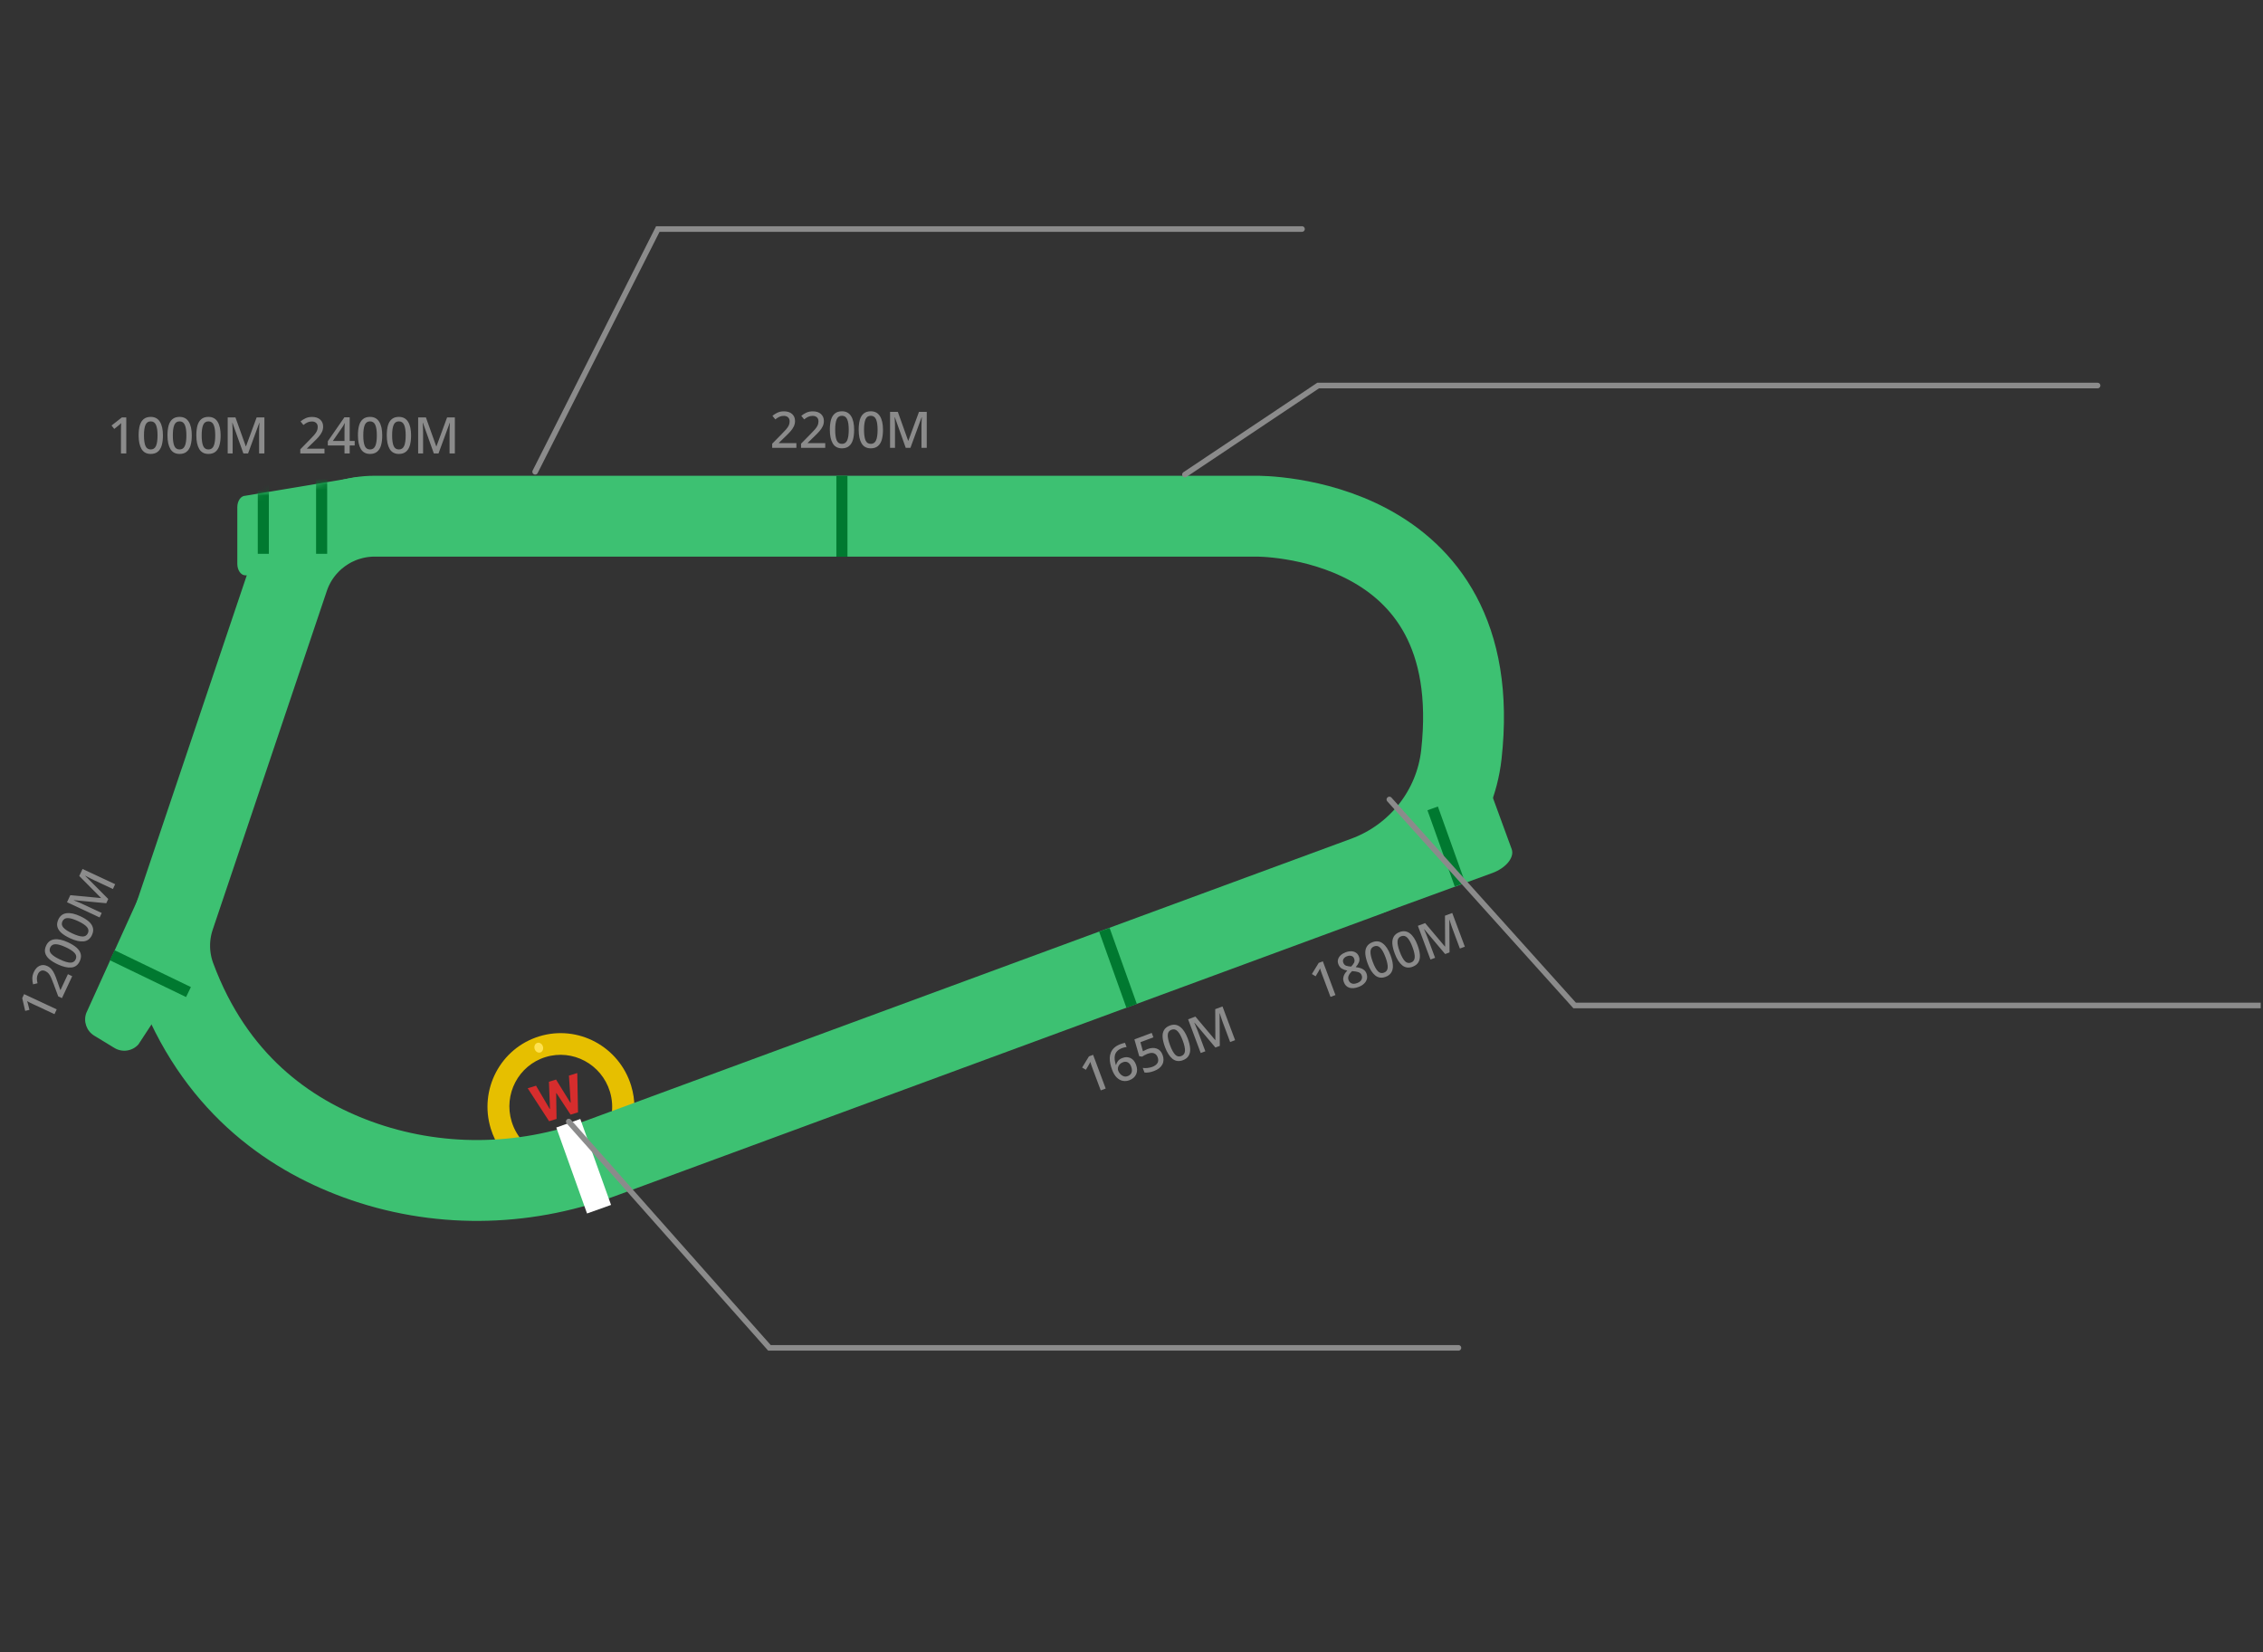 <svg width="404" height="295" viewBox="0 0 404 295" fill="none" xmlns="http://www.w3.org/2000/svg">
<rect x="0" y="0" width="404" height="295" fill="#333333" stroke="none"/>
<g clip-path="url(#clip0_1201_4089)">
<path d="M142.174 79.949H137.854V79.211L139.51 77.528C139.834 77.198 140.104 76.913 140.32 76.673C140.536 76.427 140.698 76.193 140.806 75.971C140.914 75.743 140.968 75.497 140.968 75.233C140.968 74.909 140.872 74.663 140.68 74.495C140.494 74.327 140.245 74.243 139.933 74.243C139.639 74.243 139.375 74.297 139.141 74.405C138.907 74.513 138.664 74.669 138.412 74.873L137.899 74.234C138.157 74.018 138.451 73.832 138.781 73.676C139.111 73.514 139.504 73.433 139.96 73.433C140.566 73.433 141.046 73.589 141.4 73.901C141.754 74.213 141.931 74.63 141.931 75.152C141.931 75.494 141.862 75.812 141.724 76.106C141.586 76.4 141.391 76.691 141.139 76.979C140.887 77.267 140.59 77.573 140.248 77.897L139.051 79.058V79.103H142.174V79.949ZM147.324 79.949H143.004V79.211L144.66 77.528C144.984 77.198 145.254 76.913 145.47 76.673C145.686 76.427 145.848 76.193 145.956 75.971C146.064 75.743 146.118 75.497 146.118 75.233C146.118 74.909 146.022 74.663 145.83 74.495C145.644 74.327 145.395 74.243 145.083 74.243C144.789 74.243 144.525 74.297 144.291 74.405C144.057 74.513 143.814 74.669 143.562 74.873L143.049 74.234C143.307 74.018 143.601 73.832 143.931 73.676C144.261 73.514 144.654 73.433 145.11 73.433C145.716 73.433 146.196 73.589 146.55 73.901C146.904 74.213 147.081 74.63 147.081 75.152C147.081 75.494 147.012 75.812 146.874 76.106C146.736 76.4 146.541 76.691 146.289 76.979C146.037 77.267 145.74 77.573 145.398 77.897L144.201 79.058V79.103H147.324V79.949ZM152.484 76.727C152.484 77.423 152.412 78.017 152.268 78.509C152.124 79.001 151.89 79.379 151.566 79.643C151.248 79.907 150.828 80.039 150.306 80.039C149.568 80.039 149.022 79.748 148.668 79.166C148.32 78.578 148.146 77.765 148.146 76.727C148.146 76.031 148.215 75.437 148.353 74.945C148.497 74.453 148.728 74.078 149.046 73.82C149.364 73.556 149.784 73.424 150.306 73.424C151.038 73.424 151.584 73.715 151.944 74.297C152.304 74.873 152.484 75.683 152.484 76.727ZM149.1 76.727C149.1 77.567 149.19 78.197 149.37 78.617C149.55 79.031 149.862 79.238 150.306 79.238C150.744 79.238 151.056 79.031 151.242 78.617C151.428 78.203 151.521 77.573 151.521 76.727C151.521 75.893 151.428 75.269 151.242 74.855C151.056 74.435 150.744 74.225 150.306 74.225C149.862 74.225 149.55 74.435 149.37 74.855C149.19 75.269 149.1 75.893 149.1 76.727ZM157.634 76.727C157.634 77.423 157.562 78.017 157.418 78.509C157.274 79.001 157.04 79.379 156.716 79.643C156.398 79.907 155.978 80.039 155.456 80.039C154.718 80.039 154.172 79.748 153.818 79.166C153.47 78.578 153.296 77.765 153.296 76.727C153.296 76.031 153.365 75.437 153.503 74.945C153.647 74.453 153.878 74.078 154.196 73.82C154.514 73.556 154.934 73.424 155.456 73.424C156.188 73.424 156.734 73.715 157.094 74.297C157.454 74.873 157.634 75.683 157.634 76.727ZM154.25 76.727C154.25 77.567 154.34 78.197 154.52 78.617C154.7 79.031 155.012 79.238 155.456 79.238C155.894 79.238 156.206 79.031 156.392 78.617C156.578 78.203 156.671 77.573 156.671 76.727C156.671 75.893 156.578 75.269 156.392 74.855C156.206 74.435 155.894 74.225 155.456 74.225C155.012 74.225 154.7 74.435 154.52 74.855C154.34 75.269 154.25 75.893 154.25 76.727ZM161.696 79.949L159.752 74.486H159.716C159.728 74.612 159.737 74.777 159.743 74.981C159.755 75.179 159.764 75.398 159.77 75.638C159.776 75.872 159.779 76.1 159.779 76.322V79.949H158.897V73.523H160.283L162.128 78.68H162.164L164.063 73.523H165.449V79.949H164.504V76.268C164.504 76.058 164.507 75.842 164.513 75.62C164.525 75.398 164.534 75.188 164.54 74.99C164.552 74.792 164.561 74.627 164.567 74.495H164.531L162.533 79.949H161.696Z" fill="#8B8B8B"/>
<path d="M22.542 80.949H21.597V76.683C21.597 76.455 21.6 76.251 21.606 76.071C21.612 75.885 21.621 75.705 21.633 75.531C21.555 75.615 21.474 75.693 21.39 75.765C21.306 75.837 21.21 75.918 21.102 76.008L20.4 76.575L19.914 75.963L21.75 74.523H22.542V80.949ZM29.087 77.727C29.087 78.423 29.015 79.017 28.871 79.509C28.727 80.001 28.493 80.379 28.169 80.643C27.851 80.907 27.431 81.039 26.909 81.039C26.171 81.039 25.625 80.748 25.271 80.166C24.923 79.578 24.749 78.765 24.749 77.727C24.749 77.031 24.818 76.437 24.956 75.945C25.1 75.453 25.331 75.078 25.649 74.82C25.967 74.556 26.387 74.424 26.909 74.424C27.641 74.424 28.187 74.715 28.547 75.297C28.907 75.873 29.087 76.683 29.087 77.727ZM25.703 77.727C25.703 78.567 25.793 79.197 25.973 79.617C26.153 80.031 26.465 80.238 26.909 80.238C27.347 80.238 27.659 80.031 27.845 79.617C28.031 79.203 28.124 78.573 28.124 77.727C28.124 76.893 28.031 76.269 27.845 75.855C27.659 75.435 27.347 75.225 26.909 75.225C26.465 75.225 26.153 75.435 25.973 75.855C25.793 76.269 25.703 76.893 25.703 77.727ZM34.238 77.727C34.238 78.423 34.166 79.017 34.022 79.509C33.878 80.001 33.644 80.379 33.32 80.643C33.002 80.907 32.582 81.039 32.06 81.039C31.322 81.039 30.776 80.748 30.422 80.166C30.074 79.578 29.9 78.765 29.9 77.727C29.9 77.031 29.969 76.437 30.107 75.945C30.251 75.453 30.482 75.078 30.8 74.82C31.118 74.556 31.538 74.424 32.06 74.424C32.792 74.424 33.338 74.715 33.698 75.297C34.058 75.873 34.238 76.683 34.238 77.727ZM30.854 77.727C30.854 78.567 30.944 79.197 31.124 79.617C31.304 80.031 31.616 80.238 32.06 80.238C32.498 80.238 32.81 80.031 32.996 79.617C33.182 79.203 33.275 78.573 33.275 77.727C33.275 76.893 33.182 76.269 32.996 75.855C32.81 75.435 32.498 75.225 32.06 75.225C31.616 75.225 31.304 75.435 31.124 75.855C30.944 76.269 30.854 76.893 30.854 77.727ZM39.388 77.727C39.388 78.423 39.316 79.017 39.172 79.509C39.028 80.001 38.794 80.379 38.47 80.643C38.152 80.907 37.732 81.039 37.21 81.039C36.472 81.039 35.926 80.748 35.572 80.166C35.224 79.578 35.05 78.765 35.05 77.727C35.05 77.031 35.119 76.437 35.257 75.945C35.401 75.453 35.632 75.078 35.95 74.82C36.268 74.556 36.688 74.424 37.21 74.424C37.942 74.424 38.488 74.715 38.848 75.297C39.208 75.873 39.388 76.683 39.388 77.727ZM36.004 77.727C36.004 78.567 36.094 79.197 36.274 79.617C36.454 80.031 36.766 80.238 37.21 80.238C37.648 80.238 37.96 80.031 38.146 79.617C38.332 79.203 38.425 78.573 38.425 77.727C38.425 76.893 38.332 76.269 38.146 75.855C37.96 75.435 37.648 75.225 37.21 75.225C36.766 75.225 36.454 75.435 36.274 75.855C36.094 76.269 36.004 76.893 36.004 77.727ZM43.449 80.949L41.505 75.486H41.469C41.481 75.612 41.49 75.777 41.496 75.981C41.508 76.179 41.517 76.398 41.523 76.638C41.529 76.872 41.532 77.1 41.532 77.322V80.949H40.65V74.523H42.036L43.881 79.68H43.917L45.816 74.523H47.202V80.949H46.257V77.268C46.257 77.058 46.26 76.842 46.266 76.62C46.278 76.398 46.287 76.188 46.293 75.99C46.305 75.792 46.314 75.627 46.32 75.495H46.284L44.286 80.949H43.449Z" fill="#8B8B8B"/>
<path d="M57.928 80.949H53.608V80.211L55.264 78.528C55.588 78.198 55.858 77.913 56.074 77.673C56.29 77.427 56.452 77.193 56.56 76.971C56.668 76.743 56.722 76.497 56.722 76.233C56.722 75.909 56.626 75.663 56.434 75.495C56.248 75.327 55.999 75.243 55.687 75.243C55.393 75.243 55.129 75.297 54.895 75.405C54.661 75.513 54.418 75.669 54.166 75.873L53.653 75.234C53.911 75.018 54.205 74.832 54.535 74.676C54.865 74.514 55.258 74.433 55.714 74.433C56.32 74.433 56.8 74.589 57.154 74.901C57.508 75.213 57.685 75.63 57.685 76.152C57.685 76.494 57.616 76.812 57.478 77.106C57.34 77.4 57.145 77.691 56.893 77.979C56.641 78.267 56.344 78.573 56.002 78.897L54.805 80.058V80.103H57.928V80.949ZM63.321 79.527H62.43V80.949H61.503V79.527H58.524V78.771L61.485 74.496H62.43V78.717H63.321V79.527ZM61.503 78.717V76.971C61.503 76.689 61.506 76.425 61.512 76.179C61.524 75.927 61.536 75.717 61.548 75.549H61.512C61.464 75.669 61.404 75.792 61.332 75.918C61.26 76.044 61.191 76.155 61.125 76.251L59.424 78.717H61.503ZM68.238 77.727C68.238 78.423 68.166 79.017 68.022 79.509C67.878 80.001 67.644 80.379 67.32 80.643C67.002 80.907 66.582 81.039 66.06 81.039C65.322 81.039 64.776 80.748 64.422 80.166C64.074 79.578 63.9 78.765 63.9 77.727C63.9 77.031 63.969 76.437 64.107 75.945C64.251 75.453 64.482 75.078 64.8 74.82C65.118 74.556 65.538 74.424 66.06 74.424C66.792 74.424 67.338 74.715 67.698 75.297C68.058 75.873 68.238 76.683 68.238 77.727ZM64.854 77.727C64.854 78.567 64.944 79.197 65.124 79.617C65.304 80.031 65.616 80.238 66.06 80.238C66.498 80.238 66.81 80.031 66.996 79.617C67.182 79.203 67.275 78.573 67.275 77.727C67.275 76.893 67.182 76.269 66.996 75.855C66.81 75.435 66.498 75.225 66.06 75.225C65.616 75.225 65.304 75.435 65.124 75.855C64.944 76.269 64.854 76.893 64.854 77.727ZM73.388 77.727C73.388 78.423 73.316 79.017 73.172 79.509C73.028 80.001 72.794 80.379 72.47 80.643C72.152 80.907 71.732 81.039 71.21 81.039C70.472 81.039 69.926 80.748 69.572 80.166C69.224 79.578 69.05 78.765 69.05 77.727C69.05 77.031 69.119 76.437 69.257 75.945C69.401 75.453 69.632 75.078 69.95 74.82C70.268 74.556 70.688 74.424 71.21 74.424C71.942 74.424 72.488 74.715 72.848 75.297C73.208 75.873 73.388 76.683 73.388 77.727ZM70.004 77.727C70.004 78.567 70.094 79.197 70.274 79.617C70.454 80.031 70.766 80.238 71.21 80.238C71.648 80.238 71.96 80.031 72.146 79.617C72.332 79.203 72.425 78.573 72.425 77.727C72.425 76.893 72.332 76.269 72.146 75.855C71.96 75.435 71.648 75.225 71.21 75.225C70.766 75.225 70.454 75.435 70.274 75.855C70.094 76.269 70.004 76.893 70.004 77.727ZM77.449 80.949L75.505 75.486H75.469C75.481 75.612 75.49 75.777 75.496 75.981C75.508 76.179 75.517 76.398 75.523 76.638C75.529 76.872 75.532 77.1 75.532 77.322V80.949H74.65V74.523H76.036L77.881 79.68H77.917L79.816 74.523H81.202V80.949H80.257V77.268C80.257 77.058 80.26 76.842 80.266 76.62C80.278 76.398 80.287 76.188 80.293 75.99C80.305 75.792 80.314 75.627 80.32 75.495H80.284L78.286 80.949H77.449Z" fill="#8B8B8B"/>
<path d="M96.267 185.013C103.186 182.891 110.53 186.828 112.671 193.807C113.078 195.134 113.267 196.475 113.259 197.791L109.175 199.044C109.389 197.69 109.308 196.265 108.878 194.862C107.38 189.979 102.242 187.224 97.401 188.709C92.56 190.193 89.849 195.356 91.347 200.24C91.777 201.642 92.509 202.867 93.446 203.869L89.363 205.121C88.619 204.035 88.024 202.819 87.617 201.492C85.476 194.513 89.349 187.135 96.267 185.013Z" fill="#E6BF00"/>
<ellipse cx="96.184" cy="187.035" rx="0.771" ry="0.896" transform="rotate(-17.957 96.184 187.035)" fill="#FFE251"/>
<path d="M98.029 200.163L94.206 194.28L95.695 193.823L98.137 197.977L98.191 197.96L97.994 193.118L99.269 192.727L101.821 196.857L101.878 196.839L101.568 192.021L103.058 191.565L103.19 198.58L101.862 198.988L99.34 195.148L99.29 195.163L99.358 199.755L98.029 200.163Z" fill="#D62D2D"/>
<path d="M51.506 103.194C53.728 96.597 59.92 92.152 66.891 92.152H224.271C224.271 92.152 265.688 91.579 260.889 134.705C259.785 144.626 253.102 153.047 243.724 156.501L107.237 206.784C93.237 211.944 77.828 212.109 63.814 206.983C51.243 202.384 38.212 193.058 31.3 174.469C30.008 170.993 29.952 167.177 31.136 163.663L51.506 103.194Z" stroke="#3DC172" stroke-width="14.434" stroke-miterlimit="10"/>
<path d="M43.796 88.502L63.768 85.172L58.051 102.711H43.796C43.006 102.711 42.366 101.79 42.366 100.656V90.558C42.366 89.423 43.006 88.502 43.796 88.502Z" fill="#3DC172"/>
<path d="M15.418 180.81L24.708 160.334L37.474 166.961L24.708 186.456C23.618 187.666 21.819 187.931 20.427 187.083L16.824 184.892C15.432 184.046 14.842 182.33 15.415 180.808L15.418 180.81Z" fill="#3DC172"/>
<path d="M242.291 149.453L265.929 140.818L269.873 151.587C270.408 153.048 268.866 154.957 266.431 155.847L247.578 162.733C244.412 163.89 241.278 163.287 240.582 161.386L238.107 154.628C237.457 152.853 239.33 150.533 242.291 149.451L242.291 149.453Z" fill="#3DC172"/>
<rect width="4.55" height="16.29" transform="matrix(0.942 -0.336 0.337 0.942 99.311 201.291)" fill="white"/>
<rect x="149.311" y="84.942" width="1.98" height="14.444" fill="#007930"/>
<rect width="1.98" height="14.427" transform="matrix(0.942 -0.337 0.337 0.941 196.225 166.321)" fill="#007930"/>
<rect width="1.98" height="15.109" transform="matrix(0.435 -0.9 0.901 0.435 19.604 171.422)" fill="#007930"/>
<mask id="mask0_1201_4089" style="mask-type:alpha" maskUnits="userSpaceOnUse" x="42" y="85" width="22" height="18">
<path d="M43.792 88.502L63.764 85.172L58.047 102.711H43.792C43.002 102.711 42.362 101.791 42.362 100.656V90.558C42.362 89.423 43.002 88.502 43.792 88.502Z" fill="#3DC172"/>
</mask>
<g mask="url(#mask0_1201_4089)">
<rect x="46.018" y="79.009" width="1.98" height="19.859" fill="#007930"/>
<rect x="56.428" y="79.009" width="1.98" height="19.859" fill="#007930"/>
</g>
<rect width="1.98" height="14.456" transform="matrix(0.942 -0.337 0.337 0.941 254.834 144.651)" fill="#007930"/>
<path d="M197.395 194.33L196.51 194.661L195.016 190.665C194.937 190.451 194.868 190.259 194.81 190.088C194.751 189.912 194.696 189.74 194.647 189.573C194.603 189.679 194.554 189.781 194.501 189.877C194.448 189.974 194.386 190.084 194.316 190.206L193.857 190.983L193.188 190.58L194.403 188.588L195.145 188.311L197.395 194.33ZM198.539 190.982C198.408 190.633 198.303 190.282 198.222 189.928C198.146 189.572 198.112 189.223 198.118 188.881C198.129 188.531 198.197 188.201 198.325 187.891C198.45 187.575 198.652 187.291 198.929 187.04C199.211 186.782 199.584 186.565 200.051 186.391C200.169 186.346 200.303 186.303 200.453 186.259C200.607 186.208 200.737 186.179 200.843 186.171L201.124 186.922C201.004 186.928 200.877 186.947 200.741 186.978C200.611 187.007 200.484 187.045 200.361 187.091C199.973 187.236 199.675 187.415 199.466 187.628C199.257 187.84 199.119 188.078 199.05 188.34C198.982 188.603 198.965 188.884 199.001 189.185C199.036 189.486 199.104 189.796 199.205 190.118L199.256 190.099C199.306 189.856 199.418 189.625 199.593 189.406C199.765 189.181 200.028 189.003 200.382 188.871C200.905 188.675 201.384 188.682 201.821 188.89C202.261 189.091 202.591 189.486 202.812 190.076C203.047 190.706 203.056 191.269 202.839 191.767C202.627 192.262 202.22 192.622 201.619 192.847C201.231 192.992 200.841 193.029 200.449 192.958C200.063 192.884 199.705 192.688 199.375 192.37C199.042 192.046 198.763 191.583 198.539 190.982ZM201.333 192.109C201.653 191.989 201.876 191.787 202 191.504C202.123 191.214 202.101 190.848 201.935 190.404C201.803 190.05 201.608 189.802 201.35 189.662C201.098 189.519 200.795 189.514 200.441 189.646C200.2 189.736 200.008 189.866 199.866 190.034C199.724 190.202 199.632 190.384 199.589 190.579C199.547 190.774 199.556 190.954 199.617 191.117C199.701 191.341 199.83 191.549 200.004 191.741C200.176 191.926 200.376 192.059 200.605 192.14C200.832 192.216 201.075 192.205 201.333 192.109ZM204.889 187.272C205.485 187.05 206.023 187.025 206.504 187.197C206.985 187.37 207.333 187.743 207.547 188.316C207.784 188.951 207.771 189.523 207.506 190.032C207.241 190.541 206.744 190.932 206.013 191.205C205.698 191.322 205.393 191.404 205.097 191.451C204.806 191.496 204.545 191.5 204.314 191.465L204.008 190.647C204.255 190.69 204.535 190.694 204.849 190.66C205.168 190.624 205.46 190.556 205.724 190.457C206.146 190.3 206.447 190.078 206.629 189.793C206.808 189.501 206.821 189.151 206.668 188.74C206.531 188.375 206.312 188.14 206.01 188.035C205.712 187.922 205.318 187.957 204.829 188.14C204.672 188.199 204.5 188.279 204.314 188.381C204.133 188.48 203.989 188.566 203.882 188.638L203.377 188.548L202.518 185.555L205.612 184.398L205.908 185.191L203.59 186.057L204.044 187.684C204.133 187.632 204.248 187.57 204.388 187.498C204.525 187.421 204.693 187.346 204.889 187.272ZM212.047 185.413C212.291 186.065 212.431 186.647 212.468 187.158C212.506 187.67 212.419 188.106 212.208 188.466C212.003 188.825 211.655 189.096 211.166 189.278C210.475 189.537 209.862 189.455 209.326 189.034C208.795 188.605 208.347 187.905 207.983 186.932C207.74 186.28 207.596 185.7 207.553 185.191C207.516 184.679 207.601 184.247 207.809 183.894C208.014 183.536 208.361 183.265 208.85 183.082C209.536 182.826 210.149 182.907 210.69 183.326C211.229 183.74 211.681 184.436 212.047 185.413ZM208.877 186.598C209.171 187.385 209.476 187.944 209.792 188.274C210.105 188.599 210.47 188.684 210.886 188.528C211.296 188.375 211.516 188.072 211.545 187.619C211.574 187.166 211.441 186.543 211.145 185.751C210.853 184.969 210.547 184.418 210.228 184.095C209.907 183.767 209.541 183.679 209.131 183.832C208.715 183.988 208.496 184.294 208.475 184.75C208.451 185.201 208.585 185.817 208.877 186.598ZM216.979 187.009L213.246 182.573L213.212 182.586C213.267 182.699 213.333 182.851 213.41 183.04C213.491 183.221 213.576 183.423 213.666 183.646C213.753 183.863 213.836 184.075 213.914 184.283L215.184 187.681L214.357 187.99L212.108 181.97L213.406 181.485L216.94 185.67L216.973 185.657L216.946 180.161L218.245 179.676L220.495 185.695L219.61 186.026L218.321 182.578C218.247 182.382 218.174 182.178 218.102 181.968C218.036 181.756 217.971 181.556 217.907 181.369C217.849 181.179 217.8 181.021 217.759 180.895L217.725 180.908L217.763 186.716L216.979 187.009Z" fill="#8B8B8B"/>
<path d="M238.411 177.64L237.526 177.97L236.032 173.974C235.952 173.761 235.884 173.569 235.826 173.398C235.767 173.222 235.712 173.05 235.662 172.883C235.619 172.989 235.57 173.09 235.517 173.187C235.463 173.284 235.402 173.393 235.332 173.515L234.873 174.292L234.203 173.889L235.419 171.898L236.161 171.62L238.411 177.64ZM240.22 170.007C240.574 169.874 240.91 169.813 241.227 169.822C241.543 169.826 241.82 169.908 242.059 170.069C242.302 170.221 242.482 170.455 242.6 170.77C242.735 171.13 242.735 171.466 242.602 171.778C242.469 172.09 242.277 172.383 242.027 172.656C242.307 172.686 242.574 172.74 242.828 172.818C243.085 172.888 243.31 173.003 243.503 173.161C243.701 173.311 243.85 173.522 243.95 173.791C244.077 174.129 244.101 174.452 244.025 174.763C243.947 175.067 243.781 175.344 243.528 175.592C243.281 175.838 242.955 176.037 242.55 176.188C241.898 176.432 241.343 176.48 240.884 176.331C240.422 176.177 240.096 175.844 239.905 175.332C239.804 175.063 239.772 174.805 239.809 174.561C239.844 174.311 239.926 174.078 240.057 173.863C240.188 173.648 240.344 173.448 240.525 173.265C240.17 173.206 239.85 173.095 239.565 172.932C239.278 172.764 239.066 172.498 238.93 172.132C238.814 171.823 238.798 171.531 238.881 171.257C238.962 170.977 239.12 170.732 239.356 170.522C239.589 170.307 239.877 170.135 240.22 170.007ZM240.473 170.71C240.192 170.815 239.988 170.971 239.861 171.179C239.731 171.381 239.714 171.608 239.809 171.861C239.914 172.142 240.091 172.326 240.341 172.412C240.594 172.49 240.882 172.539 241.204 172.56C241.42 172.351 241.591 172.13 241.715 171.898C241.84 171.666 241.85 171.412 241.748 171.137C241.653 170.884 241.491 170.723 241.26 170.656C241.028 170.582 240.766 170.6 240.473 170.71ZM240.759 174.994C240.859 175.264 241.039 175.453 241.297 175.561C241.556 175.67 241.881 175.65 242.275 175.503C242.657 175.361 242.914 175.165 243.045 174.917C243.181 174.662 243.196 174.394 243.091 174.113C242.988 173.837 242.793 173.651 242.507 173.553C242.22 173.455 241.888 173.397 241.509 173.378L241.364 173.375C241.076 173.649 240.876 173.919 240.764 174.185C240.655 174.443 240.654 174.713 240.759 174.994ZM248.238 170.526C248.482 171.178 248.622 171.76 248.66 172.271C248.697 172.782 248.61 173.218 248.399 173.579C248.194 173.938 247.847 174.209 247.358 174.391C246.666 174.65 246.053 174.568 245.518 174.147C244.986 173.718 244.538 173.018 244.175 172.045C243.931 171.393 243.788 170.813 243.745 170.304C243.707 169.792 243.792 169.36 244 169.007C244.205 168.649 244.553 168.378 245.041 168.195C245.727 167.939 246.34 168.02 246.881 168.439C247.42 168.853 247.873 169.548 248.238 170.526ZM245.068 171.711C245.362 172.498 245.667 173.057 245.983 173.387C246.297 173.712 246.661 173.796 247.077 173.641C247.487 173.488 247.707 173.185 247.736 172.732C247.766 172.279 247.632 171.656 247.336 170.864C247.044 170.082 246.738 169.53 246.419 169.208C246.098 168.879 245.732 168.792 245.322 168.945C244.906 169.101 244.687 169.407 244.666 169.863C244.642 170.314 244.776 170.93 245.068 171.711ZM253.062 168.723C253.306 169.375 253.447 169.957 253.484 170.468C253.521 170.979 253.435 171.415 253.224 171.776C253.018 172.135 252.671 172.405 252.182 172.588C251.491 172.846 250.877 172.765 250.342 172.344C249.81 171.915 249.363 171.214 248.999 170.242C248.755 169.59 248.612 169.009 248.569 168.5C248.532 167.989 248.617 167.557 248.824 167.204C249.03 166.845 249.377 166.574 249.866 166.392C250.552 166.135 251.165 166.217 251.706 166.636C252.245 167.049 252.697 167.745 253.062 168.723ZM249.893 169.908C250.187 170.695 250.492 171.253 250.807 171.584C251.121 171.908 251.486 171.993 251.902 171.838C252.312 171.684 252.532 171.381 252.561 170.928C252.59 170.475 252.457 169.853 252.16 169.06C251.868 168.279 251.563 167.727 251.244 167.404C250.922 167.076 250.557 166.989 250.146 167.142C249.73 167.297 249.512 167.603 249.49 168.06C249.466 168.511 249.601 169.127 249.893 169.908ZM257.995 170.319L254.261 165.883L254.227 165.895C254.283 166.009 254.349 166.16 254.426 166.349C254.507 166.531 254.592 166.733 254.681 166.955C254.769 167.172 254.852 167.385 254.929 167.593L256.199 170.99L255.373 171.299L253.123 165.28L254.421 164.795L257.955 168.979L257.989 168.967L257.962 163.471L259.26 162.986L261.51 169.005L260.625 169.336L259.336 165.888C259.263 165.691 259.19 165.488 259.118 165.278C259.051 165.066 258.986 164.866 258.923 164.678C258.864 164.489 258.815 164.331 258.775 164.205L258.741 164.218L258.779 170.026L257.995 170.319Z" fill="#8B8B8B"/>
<path d="M10.124 180.193L9.725 181.049L5.859 179.244C5.653 179.148 5.469 179.059 5.309 178.977C5.143 178.893 4.983 178.809 4.831 178.724C4.874 178.83 4.91 178.937 4.94 179.043C4.97 179.15 5.002 179.271 5.038 179.407L5.255 180.283L4.495 180.465L3.967 178.192L4.302 177.474L10.124 180.193ZM12.89 174.271L11.062 178.185L10.394 177.873L9.569 175.66C9.407 175.227 9.263 174.862 9.137 174.564C9.006 174.265 8.862 174.019 8.707 173.827C8.546 173.633 8.346 173.48 8.107 173.368C7.813 173.231 7.55 173.214 7.316 173.317C7.085 173.414 6.904 173.604 6.772 173.887C6.647 174.153 6.585 174.415 6.584 174.673C6.582 174.931 6.621 175.217 6.699 175.532L5.903 175.726C5.817 175.401 5.772 175.056 5.771 174.691C5.764 174.323 5.856 173.933 6.049 173.52C6.306 172.971 6.65 172.602 7.083 172.413C7.515 172.224 7.968 172.24 8.441 172.461C8.751 172.606 9.01 172.803 9.218 173.052C9.426 173.302 9.607 173.602 9.761 173.952C9.916 174.302 10.067 174.701 10.216 175.148L10.761 176.723L10.802 176.742L12.124 173.913L12.89 174.271ZM12.154 168.233C12.784 168.527 13.292 168.844 13.677 169.182C14.062 169.521 14.305 169.893 14.408 170.298C14.512 170.698 14.454 171.134 14.233 171.607C13.921 172.276 13.426 172.648 12.749 172.722C12.069 172.789 11.259 172.602 10.318 172.163C9.688 171.869 9.179 171.555 8.791 171.222C8.406 170.883 8.164 170.515 8.065 170.118C7.961 169.718 8.019 169.281 8.239 168.808C8.549 168.145 9.044 167.774 9.724 167.694C10.398 167.611 11.208 167.791 12.154 168.233ZM10.722 171.299C11.483 171.654 12.092 171.839 12.549 171.854C13 171.866 13.32 171.671 13.507 171.268C13.693 170.872 13.637 170.501 13.341 170.158C13.044 169.814 12.513 169.463 11.746 169.105C10.991 168.752 10.386 168.572 9.932 168.566C9.473 168.557 9.151 168.75 8.965 169.147C8.777 169.55 8.836 169.921 9.14 170.262C9.439 170.6 9.966 170.946 10.722 171.299ZM14.333 163.566C14.964 163.86 15.471 164.177 15.856 164.516C16.241 164.854 16.485 165.226 16.587 165.632C16.691 166.031 16.633 166.468 16.412 166.941C16.1 167.609 15.605 167.981 14.928 168.055C14.248 168.122 13.438 167.936 12.498 167.496C11.867 167.202 11.358 166.888 10.97 166.555C10.586 166.216 10.344 165.848 10.244 165.451C10.14 165.051 10.198 164.615 10.419 164.142C10.728 163.479 11.223 163.107 11.903 163.027C12.577 162.945 13.387 163.124 14.333 163.566ZM12.901 166.632C13.662 166.988 14.271 167.173 14.728 167.187C15.179 167.199 15.499 167.004 15.687 166.602C15.872 166.205 15.816 165.835 15.52 165.491C15.224 165.147 14.692 164.796 13.926 164.438C13.17 164.086 12.565 163.906 12.111 163.899C11.652 163.89 11.33 164.084 11.145 164.481C10.957 164.883 11.015 165.255 11.319 165.595C11.618 165.934 12.146 166.279 12.901 166.632ZM18.971 161.249L13.198 160.699L13.183 160.732C13.302 160.774 13.456 160.836 13.643 160.917C13.828 160.99 14.03 161.074 14.25 161.17C14.464 161.264 14.672 161.358 14.873 161.452L18.16 162.986L17.787 163.785L11.964 161.066L12.551 159.811L18.004 160.321L18.019 160.288L14.15 156.386L14.736 155.13L20.559 157.849L20.159 158.705L16.824 157.148C16.633 157.059 16.439 156.965 16.24 156.865C16.044 156.76 15.858 156.663 15.681 156.574C15.507 156.48 15.361 156.402 15.244 156.34L15.229 156.373L19.325 160.491L18.971 161.249Z" fill="#8B8B8B"/>
<path d="M95.538 84.224L117.436 40.887H232.436" stroke="#8B8B8B" stroke-linecap="round"/>
<path d="M211.538 84.724L235.319 68.829C235.319 68.829 319.345 68.829 374.467 68.829" stroke="#8B8B8B" stroke-linecap="round"/>
<path d="M101.538 200.224L137.365 240.623C137.365 240.623 222.484 240.623 260.365 240.623" stroke="#8B8B8B" stroke-linecap="round"/>
<path d="M248.038 142.724L281.108 179.496C281.108 179.496 370.871 179.496 404.038 179.496" stroke="#8B8B8B" stroke-linecap="round"/>
</g>
<defs>
<clipPath id="clip0_1201_4089">
<rect width="403.48" height="294.45" fill="white" transform="translate(0.111)"/>
</clipPath>
</defs>
</svg>
